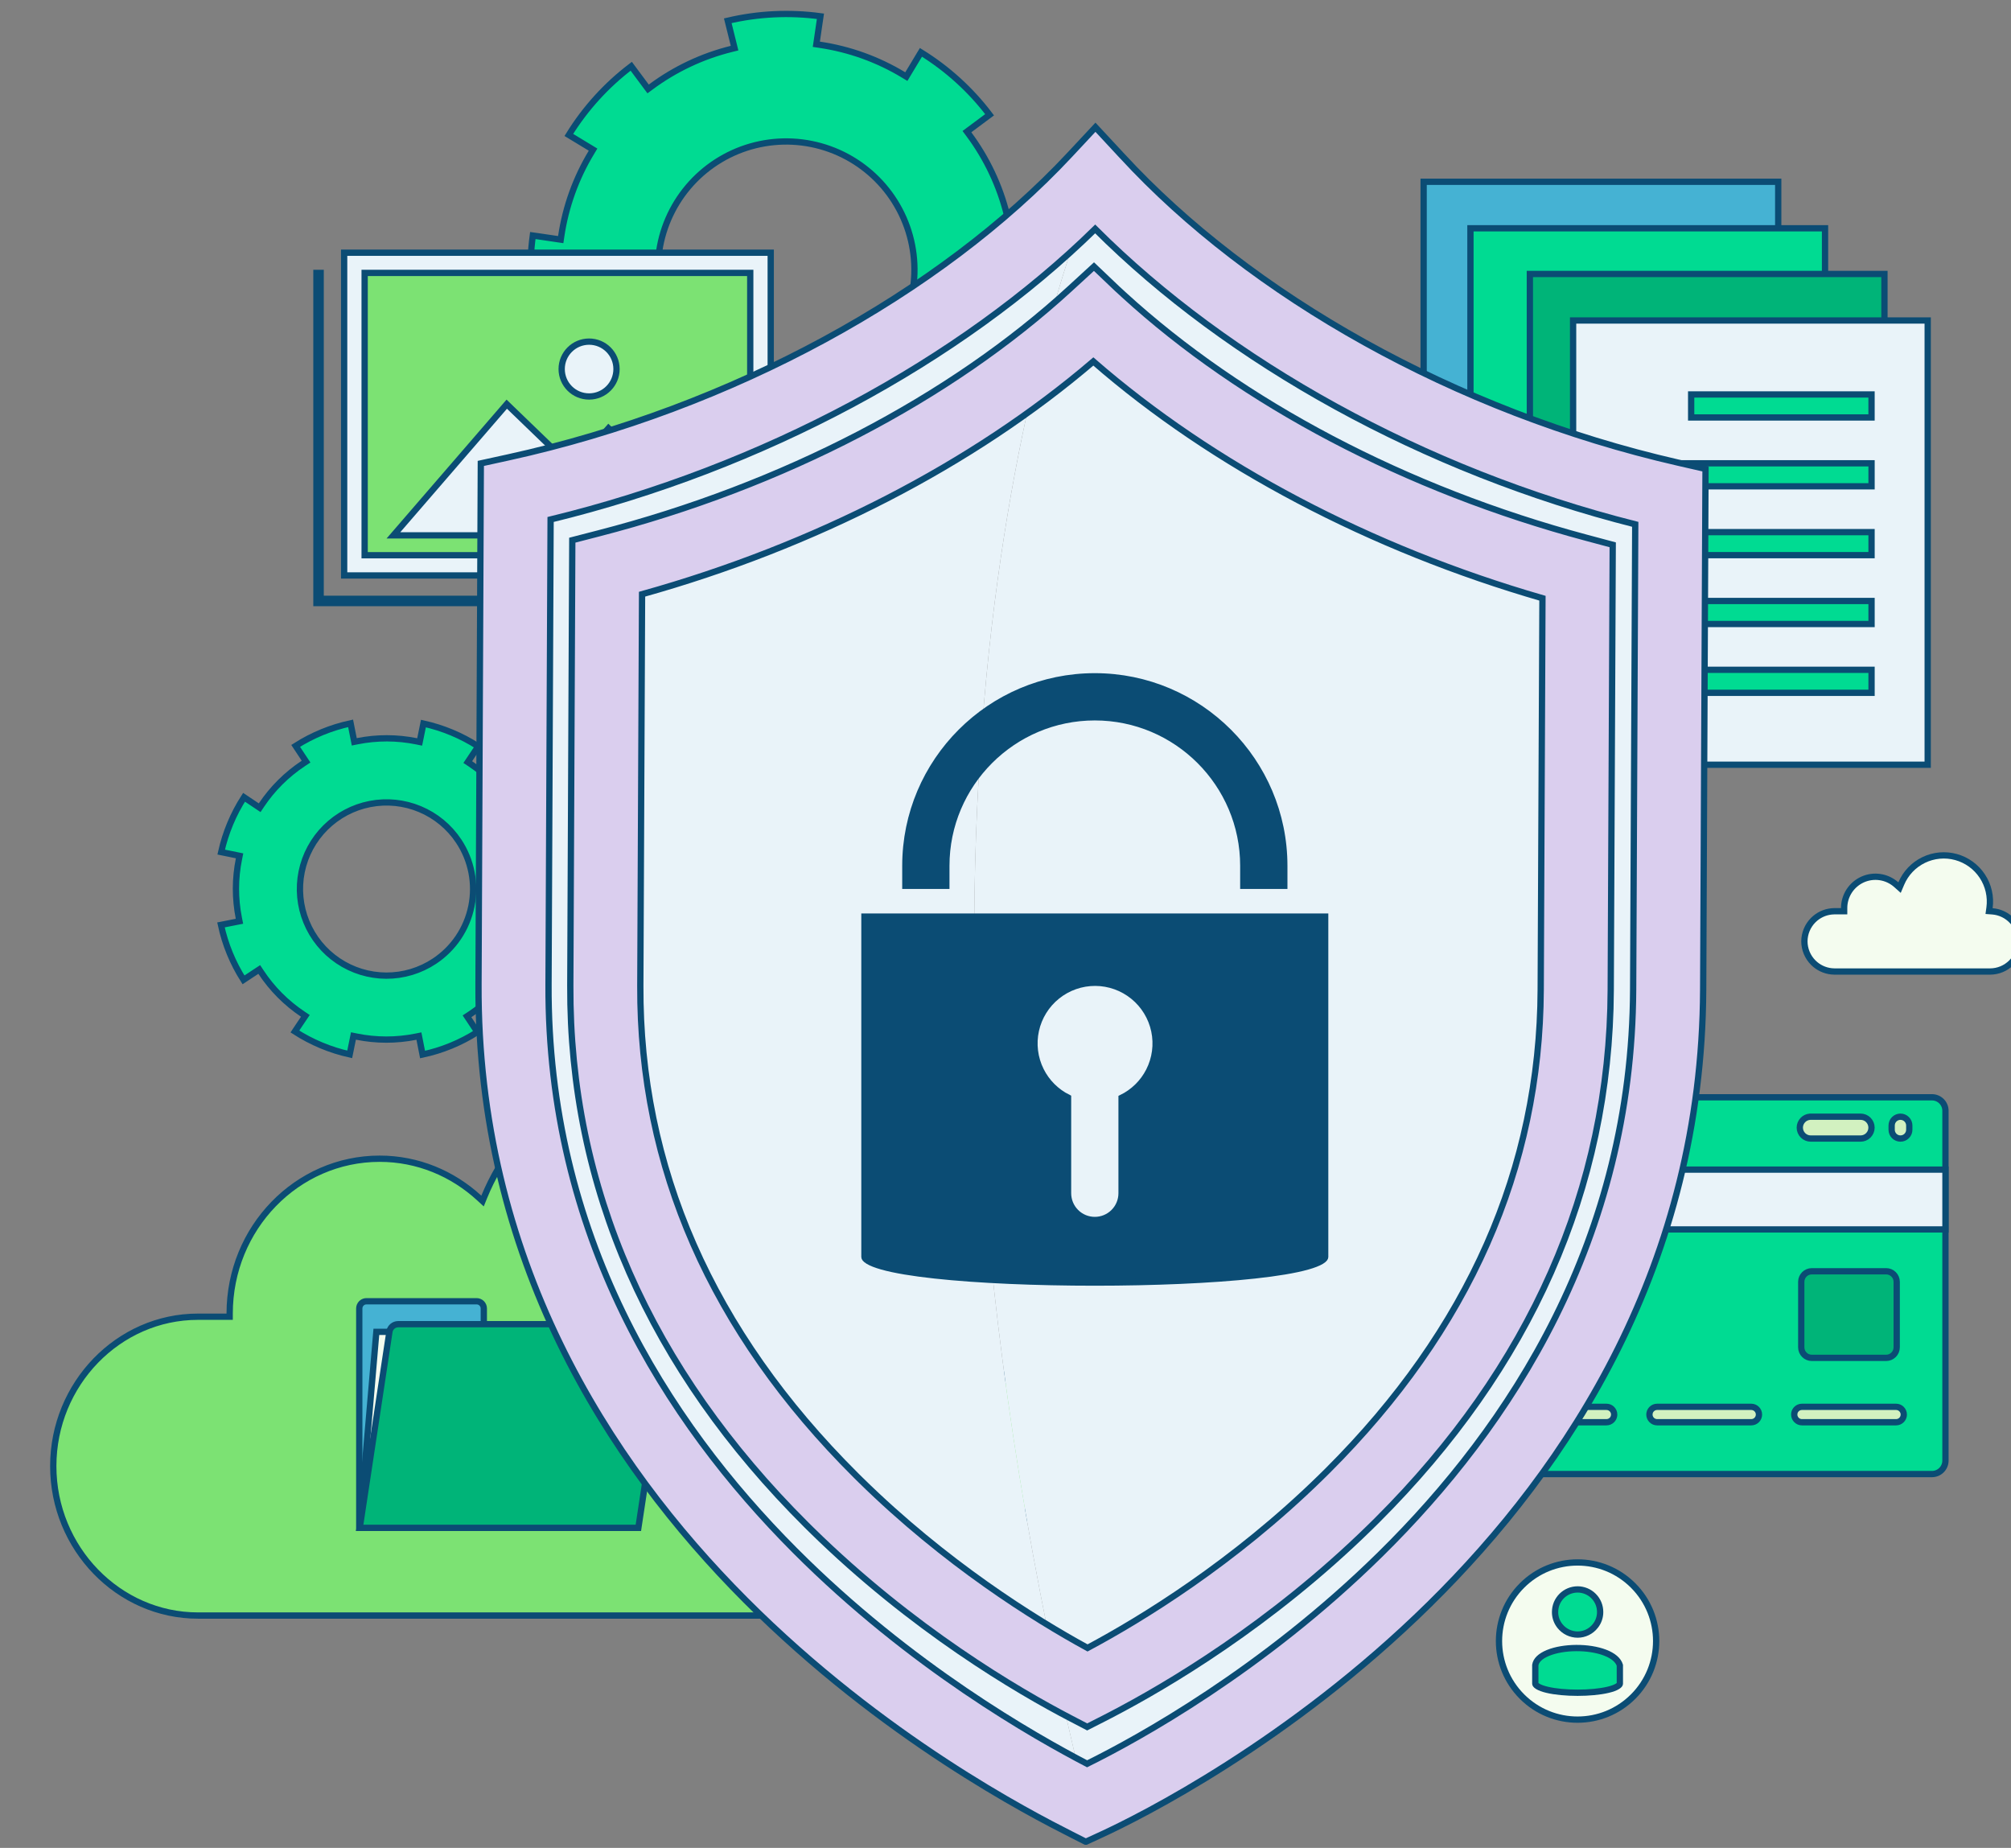 <svg width="160" height="147" viewBox="0 0 160 147" fill="none" xmlns="http://www.w3.org/2000/svg">
<rect x="0" y="0" width="160" height="147" fill="#808080" stroke="none"/>
<g clip-path="url(#clip0_455_6020)">
<path d="M153.049 68.414C153.85 68.025 154.765 67.941 155.623 68.176C156.482 68.412 157.225 68.951 157.716 69.694C158.207 70.437 158.411 71.332 158.291 72.214L158.255 72.477L158.52 72.497C159.122 72.543 159.684 72.816 160.096 73.258C160.455 73.646 160.677 74.139 160.728 74.661L160.738 74.886C160.736 75.521 160.483 76.13 160.034 76.579C159.585 77.028 158.975 77.282 158.34 77.284H145.961L145.725 77.271C145.176 77.215 144.661 76.972 144.268 76.579C143.819 76.129 143.565 75.521 143.562 74.886C143.564 74.251 143.818 73.641 144.268 73.192C144.661 72.799 145.176 72.556 145.725 72.501L145.961 72.488H146.725V72.238C146.724 71.757 146.863 71.287 147.124 70.883C147.385 70.48 147.757 70.16 148.195 69.963C148.634 69.767 149.12 69.701 149.595 69.775C150.07 69.848 150.513 70.058 150.872 70.377L151.133 70.61L151.269 70.289C151.615 69.469 152.248 68.802 153.049 68.414Z" fill="#F4FCEF" stroke="#0B4C74" stroke-width="0.5"/>
<path d="M57.903 1.651C60.319 1.084 62.818 0.963 65.276 1.295L64.986 3.274L64.949 3.521L65.197 3.558C67.568 3.906 69.845 4.724 71.895 5.965L72.11 6.095L72.239 5.88L73.272 4.164C75.383 5.468 77.235 7.152 78.734 9.13L77.132 10.322L76.931 10.472L77.08 10.672C78.51 12.593 79.543 14.781 80.118 17.106L80.179 17.35L80.421 17.289L82.355 16.811C82.925 19.225 83.047 21.724 82.712 24.183L81.478 24.002L80.736 23.894L80.489 23.857L80.453 24.105C80.104 26.475 79.284 28.752 78.045 30.803L77.916 31.017L78.13 31.146L79.844 32.179C78.541 34.286 76.862 36.137 74.891 37.638L73.699 36.035L73.55 35.835L73.35 35.983C71.422 37.413 69.231 38.447 66.902 39.027L66.66 39.088L66.72 39.33L67.198 41.264C64.786 41.833 62.291 41.955 59.834 41.625L59.868 41.378L60.124 39.65L60.161 39.403L59.913 39.367C57.54 39.017 55.26 38.196 53.207 36.954L52.993 36.824L52.864 37.039L51.83 38.752C49.721 37.449 47.872 35.767 46.375 33.79L47.98 32.599L48.182 32.449L48.032 32.249C46.599 30.326 45.562 28.137 44.983 25.81L44.924 25.567L44.682 25.627L42.747 26.105C42.18 23.692 42.059 21.195 42.391 18.737L42.794 18.793L44.365 19.025L44.612 19.061L44.649 18.814C44.998 16.444 45.816 14.166 47.057 12.116L47.185 11.902L46.972 11.773L45.258 10.735C46.562 8.623 48.245 6.771 50.223 5.271L51.416 6.876L51.565 7.076L51.766 6.928C53.688 5.497 55.876 4.464 58.201 3.889L58.443 3.829L58.384 3.586L57.903 1.651ZM66.008 11.858C64.109 11.174 62.049 11.068 60.09 11.554C58.131 12.04 56.359 13.096 55 14.589C53.641 16.082 52.755 17.944 52.454 19.94C52.153 21.936 52.452 23.977 53.31 25.804C54.169 27.63 55.55 29.161 57.279 30.203C58.427 30.895 59.701 31.355 61.026 31.555C62.352 31.755 63.704 31.691 65.005 31.368C66.306 31.045 67.531 30.469 68.609 29.673C69.688 28.877 70.599 27.876 71.29 26.727C72.332 24.998 72.838 22.999 72.743 20.982C72.649 18.966 71.957 17.023 70.759 15.399C69.56 13.775 67.907 12.543 66.008 11.858Z" fill="#00DB92" stroke="#0B4C74" stroke-width="0.5"/>
<path d="M61.321 20.103V45.777H27.381V20.103H61.321Z" fill="#E9F3F9" stroke="#0B4C74" stroke-width="0.5"/>
<path d="M59.691 21.71V44.169H29.012V21.71H59.691Z" fill="#7CE273" stroke="#0B4C74" stroke-width="0.5"/>
<path d="M51.136 42.588H31.301L40.319 32.152L51.136 42.588Z" fill="#E9F3F9" stroke="#0B4C74" stroke-width="0.5"/>
<path d="M57.324 42.587H40.859L48.413 34.066L57.324 42.587Z" fill="#E9F3F9" stroke="#0B4C74" stroke-width="0.5"/>
<path d="M46.869 27.176C48.074 27.176 49.051 28.153 49.051 29.358C49.051 30.563 48.074 31.54 46.869 31.54C45.664 31.54 44.688 30.563 44.688 29.358C44.688 28.153 45.664 27.176 46.869 27.176Z" fill="#E9F3F9" stroke="#0B4C74" stroke-width="0.5"/>
<path d="M25.512 21.71V47.637H58.73V47.973H25.176V21.71H25.512Z" fill="#E9F3F9" stroke="#0B4C74" stroke-width="0.5"/>
<path d="M28.138 58.766L28.186 59.012L28.432 58.963C29.988 58.654 31.591 58.656 33.145 58.972L33.39 59.022L33.44 58.778L33.688 57.558C35.238 57.901 36.715 58.517 38.049 59.377L37.633 59.999L37.355 60.415L37.216 60.623L37.424 60.761C38.742 61.644 39.872 62.781 40.746 64.105L40.884 64.314L41.093 64.175L42.134 63.486C42.986 64.823 43.594 66.3 43.93 67.85L42.706 68.093L42.461 68.142L42.51 68.387C42.817 69.946 42.813 71.551 42.498 73.109L42.448 73.353L42.693 73.403L43.912 73.651C43.569 75.199 42.954 76.674 42.097 78.008L42.03 77.964L41.062 77.316L40.853 77.176L40.715 77.384C39.831 78.704 38.691 79.835 37.365 80.71L37.156 80.847L37.295 81.056L37.984 82.098C36.648 82.95 35.17 83.557 33.62 83.889L33.379 82.665L33.33 82.419L33.084 82.468C31.526 82.779 29.923 82.777 28.366 82.461L28.121 82.412L28.071 82.656L27.823 83.876C26.274 83.531 24.798 82.915 23.463 82.056L23.567 81.899L23.566 81.898L24.155 81.02L24.295 80.812L24.087 80.672C22.768 79.79 21.638 78.654 20.765 77.33L20.627 77.121L20.418 77.258L19.375 77.948C18.522 76.609 17.914 75.128 17.581 73.576L18.806 73.334L19.052 73.286L19.003 73.04C18.693 71.483 18.695 69.881 19.012 68.326L19.061 68.081L18.817 68.031L17.598 67.783C17.942 66.234 18.558 64.758 19.417 63.423L20.452 64.116L20.66 64.255L20.799 64.047C21.681 62.728 22.818 61.599 24.143 60.725L24.352 60.587L24.213 60.378L23.523 59.335C24.862 58.482 26.343 57.875 27.895 57.541L28.138 58.766ZM33.415 64.367C32.158 63.84 30.774 63.698 29.436 63.959C28.099 64.219 26.869 64.871 25.901 65.831C24.934 66.79 24.272 68.015 24.001 69.35C23.73 70.685 23.861 72.072 24.377 73.332C24.893 74.594 25.772 75.674 26.902 76.435C28.032 77.197 29.363 77.606 30.726 77.612C32.088 77.617 33.422 77.218 34.558 76.465C35.312 75.966 35.961 75.323 36.467 74.573C36.972 73.823 37.325 72.98 37.505 72.093C37.685 71.207 37.689 70.293 37.516 69.405C37.343 68.517 36.997 67.672 36.497 66.918C35.745 65.781 34.672 64.893 33.415 64.367Z" fill="#00DB92" stroke="#0B4C74" stroke-width="0.5"/>
<path d="M141.479 14.46V49.799H113.268V14.46H141.479Z" fill="#45B2D3" stroke="#0B4C74" stroke-width="0.5"/>
<path d="M145.204 18.16V53.498H116.992V18.16H145.204Z" fill="#00DB92" stroke="#0B4C74" stroke-width="0.5"/>
<path d="M149.931 21.794V57.133H121.719V21.794H149.931Z" fill="#00B478" stroke="#0B4C74" stroke-width="0.5"/>
<path d="M153.372 25.495V60.834H125.16V25.495H153.372Z" fill="#E9F3F9" stroke="#0B4C74" stroke-width="0.5"/>
<path d="M148.904 31.378V33.209H134.553V31.378H148.904Z" fill="#00DB92" stroke="#0B4C74" stroke-width="0.5"/>
<path d="M148.905 36.855V38.686H130.162V36.855H148.905Z" fill="#00DB92" stroke="#0B4C74" stroke-width="0.5"/>
<path d="M148.905 42.331V44.162H130.162V42.331H148.905Z" fill="#00DB92" stroke="#0B4C74" stroke-width="0.5"/>
<path d="M148.905 47.808V49.639H130.162V47.808H148.905Z" fill="#00DB92" stroke="#0B4C74" stroke-width="0.5"/>
<path d="M148.905 53.283V55.114H130.162V53.283H148.905Z" fill="#00DB92" stroke="#0B4C74" stroke-width="0.5"/>
<path d="M54.362 84.375C63.698 84.375 71.307 92.063 71.542 101.653L71.548 102.111C71.542 102.912 71.483 103.712 71.372 104.506L71.336 104.77L71.601 104.79C77.533 105.244 82.265 110.384 82.268 116.63C82.267 123.173 77.079 128.516 70.755 128.516H15.752C9.427 128.516 4.238 123.174 4.238 116.63C4.238 110.087 9.424 104.745 15.749 104.745H18.273V104.495C18.273 97.684 23.623 92.176 30.206 92.176C33.248 92.176 36.017 93.362 38.127 95.3L38.392 95.543L38.527 95.21C41.137 88.839 47.247 84.375 54.362 84.375Z" fill="#7CE273" stroke="#0B4C74" stroke-width="0.5"/>
<path d="M29.157 103.514H37.92C38.072 103.514 38.218 103.575 38.325 103.682C38.433 103.79 38.493 103.935 38.493 104.087V105.339H50.754V121.54H28.584V104.087C28.584 103.935 28.645 103.79 28.752 103.682C28.833 103.601 28.935 103.547 29.045 103.525L29.157 103.514Z" fill="#45B2D3" stroke="#0B4C74" stroke-width="0.5"/>
<path d="M51.681 105.947L50.661 121.54H28.605L29.944 105.947H51.681Z" fill="#F4FCEF" stroke="#0B4C74" stroke-width="0.5"/>
<path d="M31.678 105.339H52.427C52.528 105.339 52.627 105.36 52.719 105.402C52.81 105.444 52.892 105.506 52.958 105.583C53.024 105.659 53.072 105.749 53.1 105.846C53.127 105.943 53.134 106.045 53.119 106.145L50.79 121.54H28.622L30.984 105.936C31.009 105.77 31.094 105.618 31.221 105.509C31.348 105.399 31.51 105.339 31.678 105.339Z" fill="#00B478" stroke="#0B4C74" stroke-width="0.5"/>
<path d="M153.712 117.261H105.404C104.812 117.261 104.331 116.781 104.331 116.188V88.362C104.331 87.769 104.812 87.289 105.404 87.289H153.712C154.305 87.289 154.785 87.769 154.785 88.362V116.188C154.785 116.781 154.305 117.261 153.712 117.261Z" fill="#00DB92" stroke="#0B4C74" stroke-width="0.5"/>
<path d="M104.331 97.801V93.043H154.785V97.801H104.331Z" fill="#E9F3F9" stroke="#0B4C74" stroke-width="0.5"/>
<path d="M108.802 111.914H116.294C116.374 111.914 116.454 111.929 116.528 111.96C116.602 111.991 116.67 112.036 116.727 112.093C116.783 112.15 116.829 112.218 116.859 112.292C116.89 112.366 116.906 112.446 116.906 112.526L116.895 112.646C116.871 112.764 116.813 112.873 116.727 112.959C116.612 113.074 116.456 113.139 116.294 113.139H108.802C108.639 113.139 108.484 113.074 108.369 112.959C108.254 112.844 108.19 112.689 108.189 112.526L108.201 112.407C108.209 112.368 108.221 112.329 108.236 112.292C108.267 112.218 108.312 112.15 108.369 112.093C108.426 112.036 108.493 111.991 108.567 111.96C108.642 111.929 108.721 111.914 108.802 111.914ZM120.323 111.914H127.814C127.895 111.914 127.975 111.929 128.049 111.96C128.123 111.991 128.191 112.036 128.248 112.093C128.305 112.15 128.35 112.218 128.381 112.292C128.412 112.366 128.428 112.446 128.428 112.526L128.415 112.646C128.391 112.764 128.334 112.873 128.248 112.959C128.133 113.074 127.977 113.139 127.814 113.139H120.323C120.161 113.139 120.005 113.074 119.891 112.959C119.776 112.844 119.711 112.689 119.711 112.526C119.711 112.364 119.776 112.209 119.891 112.094C120.005 111.979 120.161 111.914 120.323 111.914ZM131.845 111.914H139.336C139.498 111.914 139.654 111.979 139.769 112.094C139.883 112.209 139.948 112.364 139.948 112.526C139.948 112.689 139.883 112.844 139.769 112.959C139.654 113.074 139.498 113.139 139.336 113.139H131.845C131.682 113.139 131.526 113.074 131.411 112.959C131.296 112.844 131.232 112.689 131.231 112.526L131.244 112.407C131.252 112.368 131.263 112.329 131.278 112.292C131.309 112.218 131.354 112.15 131.411 112.093C131.468 112.036 131.536 111.991 131.61 111.96C131.685 111.929 131.764 111.914 131.845 111.914ZM143.365 111.914H150.857C150.938 111.914 151.018 111.929 151.092 111.96C151.166 111.991 151.233 112.036 151.29 112.093C151.347 112.15 151.392 112.218 151.423 112.292C151.454 112.366 151.47 112.446 151.47 112.526L151.458 112.646C151.434 112.764 151.376 112.873 151.29 112.959C151.175 113.074 151.02 113.139 150.857 113.139H143.365C143.203 113.139 143.047 113.074 142.933 112.959C142.818 112.844 142.753 112.689 142.753 112.526L142.765 112.406C142.788 112.289 142.846 112.179 142.933 112.093C143.047 111.978 143.203 111.914 143.365 111.914ZM144.065 88.834H148.032C148.146 88.834 148.26 88.856 148.365 88.899C148.471 88.943 148.567 89.007 148.647 89.088C148.728 89.169 148.792 89.265 148.836 89.37C148.88 89.476 148.902 89.589 148.902 89.703C148.902 89.933 148.81 90.154 148.647 90.317C148.485 90.48 148.263 90.571 148.033 90.571H144.067C143.953 90.572 143.84 90.549 143.734 90.506C143.629 90.462 143.532 90.398 143.451 90.317C143.371 90.237 143.306 90.141 143.263 90.036C143.219 89.931 143.196 89.817 143.196 89.703C143.196 89.473 143.288 89.252 143.451 89.089C143.594 88.946 143.781 88.858 143.979 88.838L144.065 88.834ZM151.205 88.834C151.391 88.834 151.57 88.908 151.701 89.039C151.833 89.171 151.907 89.35 151.907 89.536V89.87C151.907 90.056 151.833 90.235 151.701 90.366C151.57 90.498 151.391 90.571 151.205 90.571C151.019 90.571 150.841 90.498 150.709 90.366C150.577 90.235 150.504 90.056 150.504 89.87V89.536C150.504 89.35 150.577 89.171 150.709 89.039C150.841 88.908 151.019 88.834 151.205 88.834Z" fill="#D2F1C0" stroke="#0B4C74" stroke-width="0.5"/>
<path d="M150.066 108.018H144.151C143.688 108.018 143.312 107.642 143.312 107.178V101.97C143.312 101.506 143.687 101.129 144.151 101.129H150.066C150.53 101.129 150.906 101.506 150.906 101.97V107.178C150.906 107.642 150.53 108.018 150.066 108.018Z" fill="#00B478" stroke="#0B4C74" stroke-width="0.5"/>
<path d="M121.095 126.124C123.536 123.682 127.495 123.682 129.936 126.124C132.378 128.565 132.378 132.524 129.936 134.965C127.495 137.407 123.536 137.407 121.095 134.965C118.653 132.524 118.653 128.565 121.095 126.124Z" fill="#F4FCEF" stroke="#0B4C74" stroke-width="0.5"/>
<path d="M125.403 131.101C126.23 131.095 127.056 131.219 127.702 131.467C128.345 131.713 128.753 132.06 128.879 132.47L128.88 133.938C128.88 133.968 128.86 134.043 128.688 134.148C128.524 134.25 128.27 134.344 127.942 134.422C127.29 134.577 126.408 134.657 125.517 134.657C124.625 134.657 123.742 134.577 123.09 134.422C122.762 134.344 122.509 134.25 122.344 134.148C122.173 134.043 122.152 133.968 122.152 133.938V132.455C122.209 132.079 122.55 131.741 123.164 131.489C123.771 131.24 124.577 131.106 125.403 131.101ZM125.518 126.438C125.753 126.438 125.987 126.485 126.204 126.575C126.422 126.665 126.62 126.797 126.786 126.964C126.952 127.13 127.085 127.328 127.175 127.545C127.265 127.762 127.311 127.996 127.311 128.231V128.233C127.314 128.637 127.178 129.03 126.926 129.345L126.925 129.347C126.758 129.558 126.544 129.73 126.302 129.849C126.06 129.967 125.794 130.029 125.524 130.031C125.253 130.03 124.985 129.969 124.74 129.851C124.495 129.732 124.28 129.559 124.11 129.346L124.109 129.345L124.021 129.223C123.825 128.931 123.721 128.587 123.725 128.234V128.231C123.725 127.996 123.771 127.762 123.861 127.545C123.951 127.328 124.084 127.13 124.25 126.964C124.417 126.797 124.614 126.665 124.832 126.575C125.049 126.485 125.282 126.439 125.518 126.438Z" fill="#00DB92" stroke="#0B4C74" stroke-width="0.5"/>
<path d="M87.231 14.292C87.205 14.264 87.177 14.238 87.151 14.21C76.434 25.69 59.332 35.099 41.032 39.108C41.026 40.33 40.996 47.105 40.856 78.314C40.67 119.95 80.295 140.296 86.448 143.419C68.374 70.26 82.532 26.011 87.231 14.292Z" fill="#E9F3F9"/>
<path d="M87.23 14.291C82.531 26.01 68.374 70.259 86.443 143.416C92.403 140.672 132.529 120.358 132.714 78.722C132.854 47.511 132.884 40.739 132.89 39.517C114.672 35.353 97.848 25.83 87.23 14.291Z" fill="#E9F3F9"/>
<path d="M89.183 12.303C89.189 12.31 89.198 12.319 89.207 12.329L89.272 12.396L89.276 12.401L89.281 12.406C99.471 23.479 115.772 32.747 133.519 36.804L135.696 37.302L135.684 39.535C135.677 40.755 135.647 47.524 135.508 78.738C135.409 100.53 124.839 116.685 113.703 127.642C102.587 138.579 90.75 144.505 87.612 145.949L86.388 146.513L85.186 145.903C82.034 144.303 70.272 138.276 59.303 127.276C48.314 116.257 37.974 100.09 38.071 78.302L38.255 36.864L40.435 36.387C58.265 32.481 74.835 23.32 85.115 12.309L87.157 10.122L89.183 12.303ZM87.135 18.212C76.397 28.733 60.651 37.232 43.807 41.325L43.642 78.326C43.554 98.174 52.932 112.998 63.248 123.342C72.488 132.607 82.361 138.15 86.493 140.309C90.54 138.311 100.454 132.861 109.795 123.671C120.259 113.375 129.847 98.555 129.937 78.713C130.041 55.209 130.085 45.564 130.103 41.711C113.297 37.464 97.757 28.824 87.135 18.212Z" fill="#DACEEE" stroke="#0B4C74" stroke-width="0.5" stroke-miterlimit="10"/>
<path d="M88.905 22.986C88.908 22.988 88.912 22.992 88.917 22.996L88.964 23.038L88.976 23.049L88.988 23.06L89.433 23.47C98.83 32.057 111.834 38.932 126.236 42.784L128.312 43.339L128.153 78.762C128.083 94.569 121.746 108.778 109.557 120.942L108.972 121.519C101.101 129.214 92.898 134.065 88.376 136.418L88.362 136.425C88.222 136.497 87.949 136.64 87.775 136.728L86.499 137.376L85.23 136.715C80.942 134.485 72.589 129.587 64.555 121.697L64.172 121.319C51.711 108.917 45.304 94.451 45.374 78.393V78.393L45.533 42.971L47.613 42.434C62.32 38.64 75.609 31.697 85.121 22.97L87.039 21.209L88.905 22.986ZM86.989 28.755C77.38 36.967 64.802 43.434 51.084 47.269L50.945 78.418C50.883 92.811 56.569 105.891 68.103 117.37L68.46 117.723C75.237 124.378 82.283 128.773 86.528 131.093C90.869 128.772 98.126 124.331 105.077 117.535L105.619 117.001C116.893 105.752 122.519 92.906 122.582 78.737L122.721 47.588C109.038 43.632 96.524 37.051 86.989 28.755Z" fill="#DACEEE" stroke="#0B4C74" stroke-width="0.5" stroke-miterlimit="10"/>
<path d="M105.434 72.914V99.996C105.434 100.047 105.392 100.16 105.136 100.317C104.893 100.466 104.519 100.613 104.02 100.753C103.024 101.033 101.588 101.269 99.851 101.458C96.379 101.837 91.745 102.028 87.106 102.028C82.466 102.028 77.832 101.837 74.36 101.458C72.623 101.269 71.187 101.033 70.191 100.753C69.692 100.613 69.318 100.466 69.075 100.317C68.819 100.16 68.777 100.047 68.777 99.996V72.914H105.434ZM87.147 78.179C86.044 78.174 84.973 78.548 84.112 79.237C83.251 79.926 82.653 80.889 82.416 81.965C82.179 83.042 82.318 84.167 82.811 85.154C83.279 86.092 84.04 86.849 84.976 87.315V94.921C84.976 95.486 85.2 96.029 85.6 96.428C85.999 96.828 86.541 97.051 87.106 97.051C87.67 97.051 88.212 96.828 88.611 96.428C89.011 96.029 89.235 95.486 89.235 94.921V87.334C90.174 86.876 90.942 86.126 91.418 85.193C91.919 84.211 92.069 83.087 91.842 82.008C91.615 80.93 91.025 79.961 90.171 79.264C89.316 78.568 88.249 78.184 87.147 78.179ZM87.107 53.8C95.42 53.8 102.181 60.563 102.182 68.874V70.465H98.92V68.874C98.92 62.36 93.62 57.061 87.107 57.061C80.595 57.061 75.293 62.36 75.293 68.874V70.465H72.032V68.874C72.032 60.563 78.795 53.8 87.107 53.8Z" fill="#0B4C74" stroke="#0B4C74" stroke-width="0.5"/>
</g>
<defs>
<clipPath id="clip0_455_6020">
<rect width="160" height="146" fill="white" transform="translate(0 0.75)"/>
</clipPath>
</defs>
</svg>
